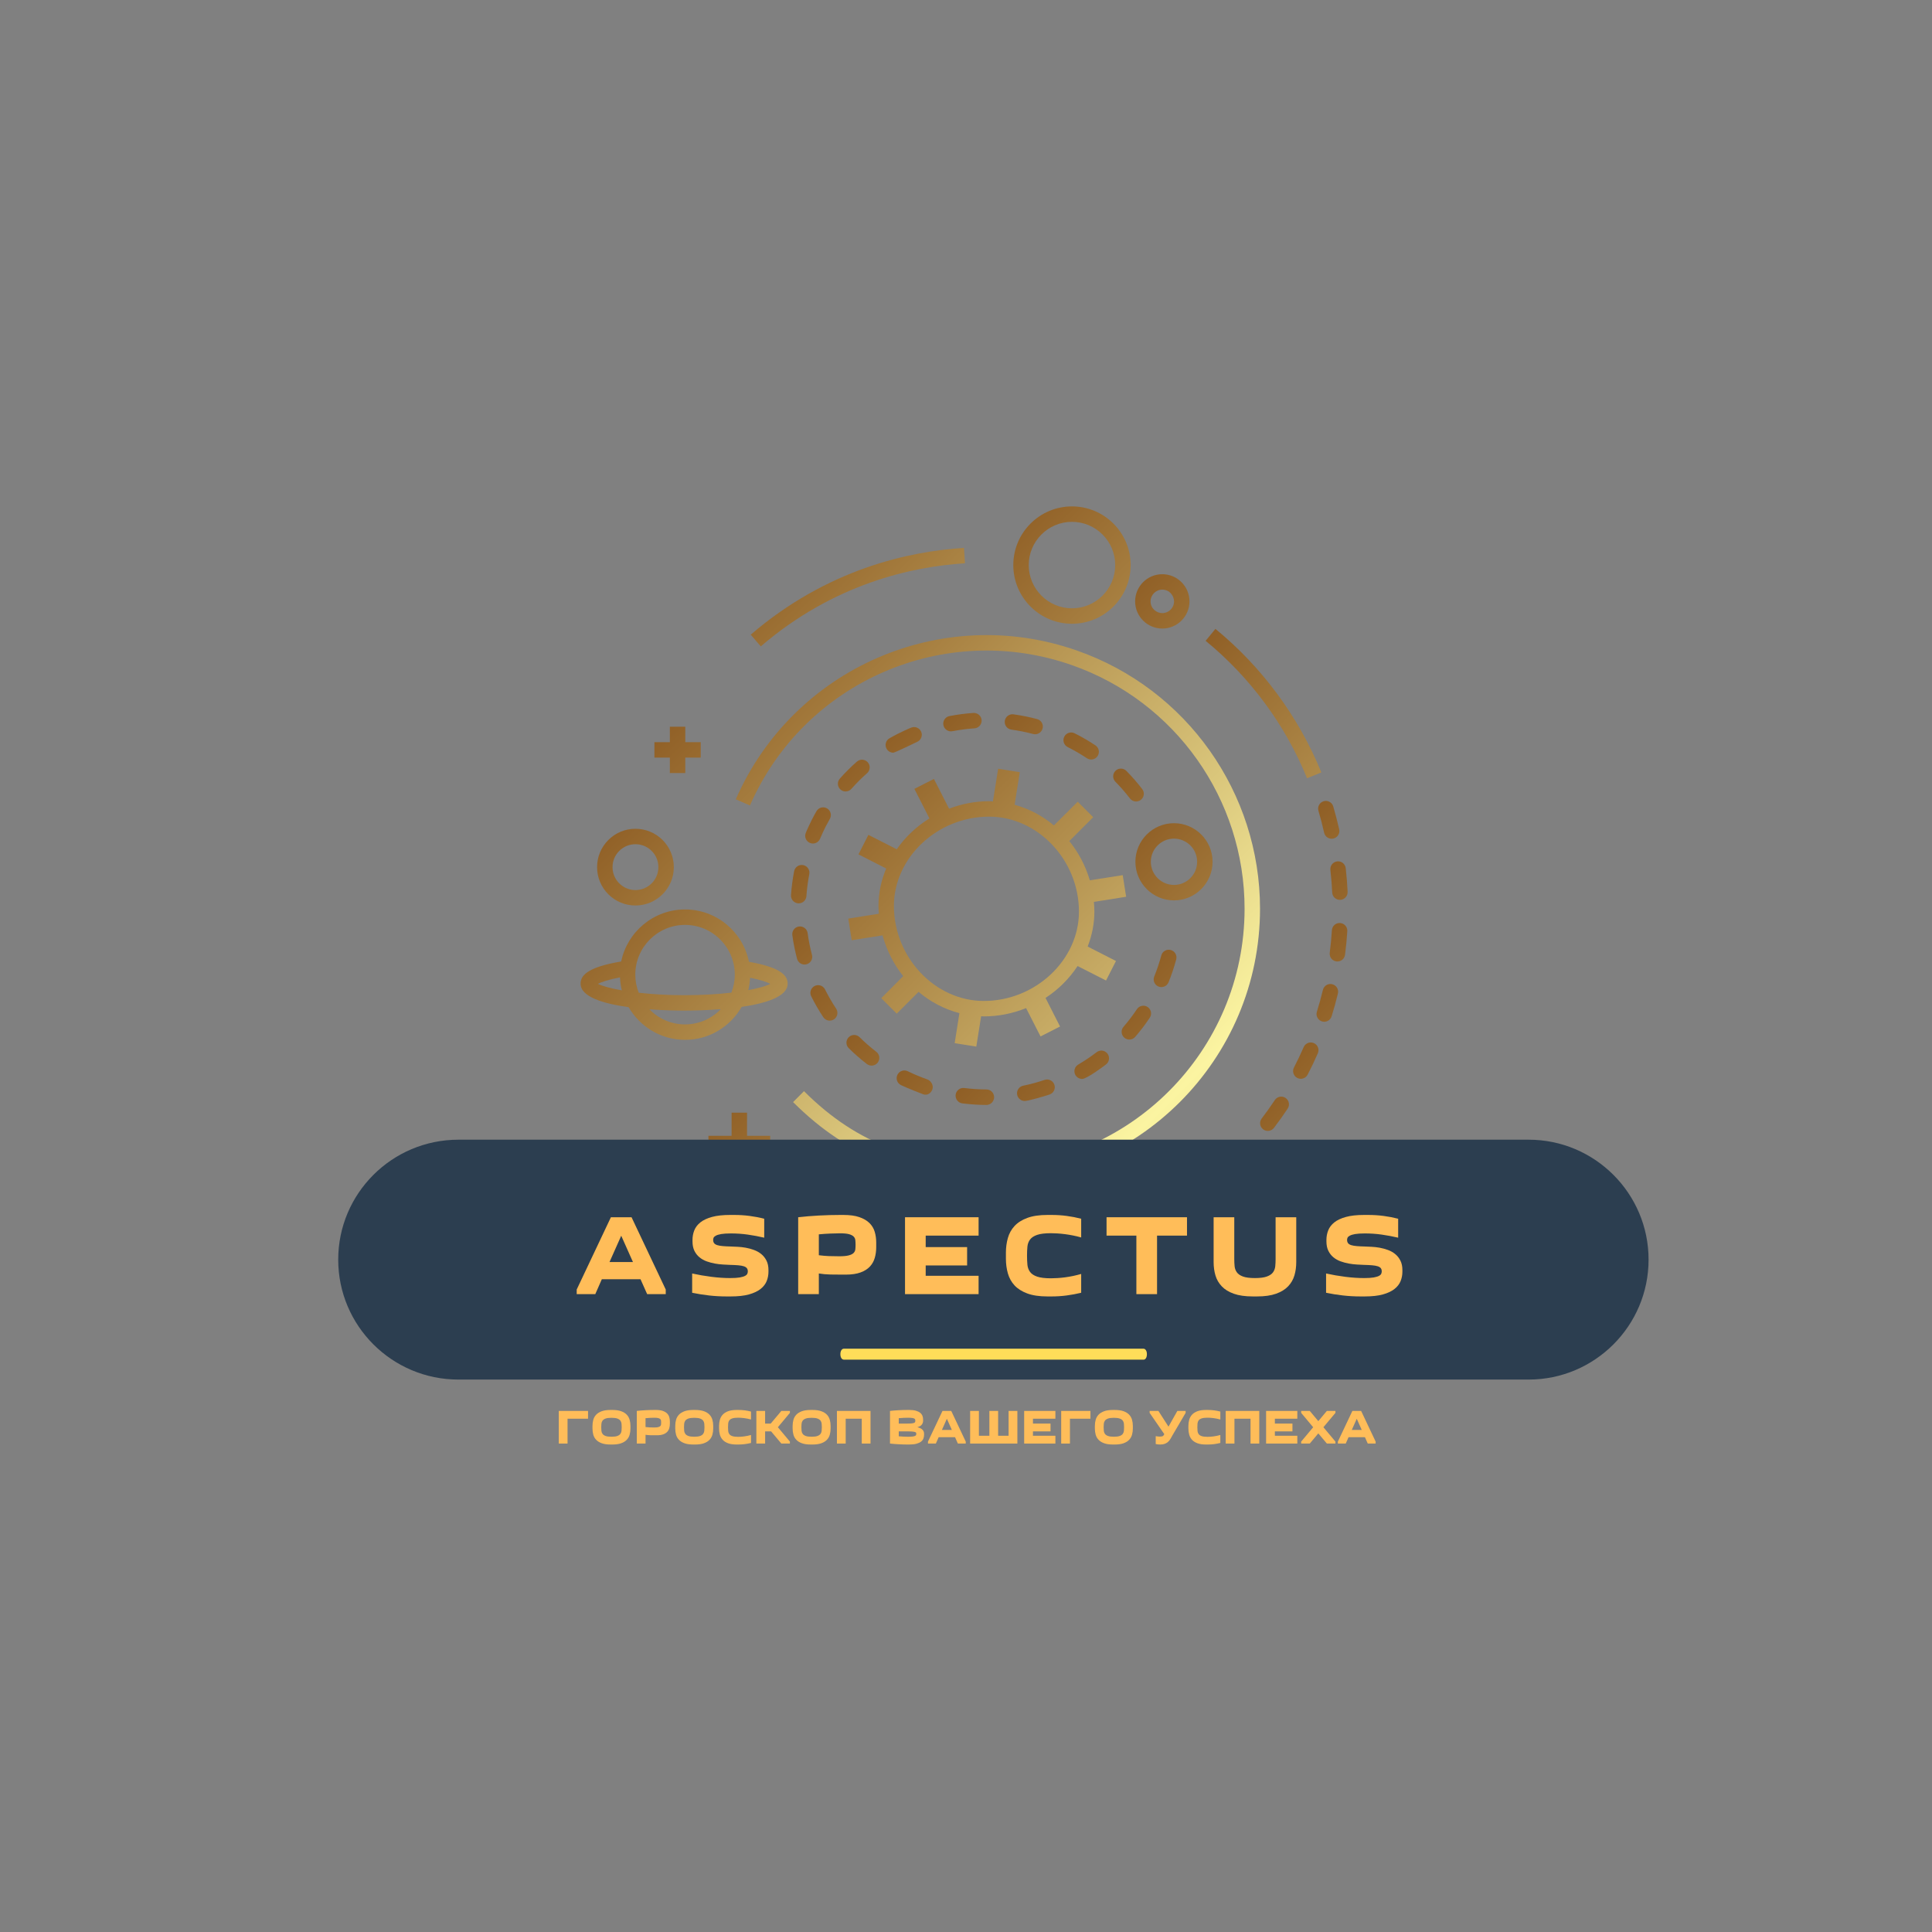 <?xml version="1.0" encoding="UTF-8" standalone="no"?> <svg xmlns="http://www.w3.org/2000/svg" xmlns:xlink="http://www.w3.org/1999/xlink" width="500" height="500" viewBox="0 0 500 500" xml:space="preserve"><rect x="0" y="0" width="500" height="500" fill="#808080" stroke="none"/> <desc>Created with Fabric.js 3.6.3</desc> <defs> </defs> <g transform="matrix(0.454 0 0 0.454 249.287 229.66)"> <g style=""> <g transform="matrix(1 0 0 1 171.153 -104.797)"> <linearGradient id="SVGID_26716" gradientUnits="userSpaceOnUse" gradientTransform="matrix(1 0 0 1 393.673 108.132)" x1="0" y1="0" x2="512" y2="512"> <stop offset="0%" style="stop-color:rgb(143,94,37);stop-opacity: 1"></stop> <stop offset="50%" style="stop-color:rgb(251,244,161);stop-opacity: 1"></stop> <stop offset="100%" style="stop-color:rgb(143,94,37);stop-opacity: 1"></stop> </linearGradient> <path style="stroke: none; stroke-width: 1; stroke-dasharray: none; stroke-linecap: butt; stroke-dashoffset: 0; stroke-linejoin: miter; stroke-miterlimit: 4; fill: url(#SVGID_26716); fill-rule: nonzero; opacity: 1;" transform=" translate(-426.654, -150.703)" d="M 451.489 193.274 l 8.145 -3.326 c -12.977 -31.799 -33.854 -60.092 -60.383 -81.816 l -5.578 6.805 C 419.071 135.739 439.063 162.825 451.489 193.274 z" stroke-linecap="round"></path> </g> <g transform="matrix(1 0 0 1 -60.084 -165.468)"> <linearGradient id="SVGID_26717" gradientUnits="userSpaceOnUse" gradientTransform="matrix(1 0 0 1 134.354 61.958)" x1="0" y1="0" x2="512" y2="512"> <stop offset="0%" style="stop-color:rgb(143,94,37);stop-opacity: 1"></stop> <stop offset="50%" style="stop-color:rgb(251,244,161);stop-opacity: 1"></stop> <stop offset="100%" style="stop-color:rgb(143,94,37);stop-opacity: 1"></stop> </linearGradient> <path style="stroke: none; stroke-width: 1; stroke-dasharray: none; stroke-linecap: butt; stroke-dashoffset: 0; stroke-linejoin: miter; stroke-miterlimit: 4; fill: url(#SVGID_26717); fill-rule: nonzero; opacity: 1;" transform=" translate(-195.416, -90.032)" d="M 256.479 70.739 l -0.549 -8.781 c -31.477 1.965 -78.115 12.143 -121.576 49.471 l 5.73 6.678 C 181.696 82.366 226.348 72.622 256.479 70.739 z" stroke-linecap="round"></path> </g> <g transform="matrix(1 0 0 1 36.084 210.429)"> <linearGradient id="SVGID_26718" gradientUnits="userSpaceOnUse" gradientTransform="matrix(1 0 0 1 261.065 458.169)" x1="0" y1="0" x2="512" y2="512"> <stop offset="0%" style="stop-color:rgb(143,94,37);stop-opacity: 1"></stop> <stop offset="50%" style="stop-color:rgb(251,244,161);stop-opacity: 1"></stop> <stop offset="100%" style="stop-color:rgb(143,94,37);stop-opacity: 1"></stop> </linearGradient> <path style="stroke: none; stroke-width: 1; stroke-dasharray: none; stroke-linecap: butt; stroke-dashoffset: 0; stroke-linejoin: miter; stroke-miterlimit: 4; fill: url(#SVGID_26718); fill-rule: nonzero; opacity: 1;" transform=" translate(-291.584, -465.929)" d="M 261.393 464.751 l -0.328 8.797 c 2.582 0.094 5.168 0.142 7.758 0.142 c 17.992 0 35.914 -2.359 53.28 -7.021 l -2.28 -8.5 C 300.806 463.271 281.018 465.478 261.393 464.751 z" stroke-linecap="round"></path> </g> <g transform="matrix(1 0 0 1 177.453 129.038)"> <linearGradient id="SVGID_26719" gradientUnits="userSpaceOnUse" gradientTransform="matrix(1 0 0 1 424.723 374.761)" x1="0" y1="0" x2="512" y2="512"> <stop offset="0%" style="stop-color:rgb(143,94,37);stop-opacity: 1"></stop> <stop offset="50%" style="stop-color:rgb(251,244,161);stop-opacity: 1"></stop> <stop offset="100%" style="stop-color:rgb(143,94,37);stop-opacity: 1"></stop> </linearGradient> <path style="stroke: none; stroke-width: 1; stroke-dasharray: none; stroke-linecap: butt; stroke-dashoffset: 0; stroke-linejoin: miter; stroke-miterlimit: 4; fill: url(#SVGID_26719); fill-rule: nonzero; opacity: 1;" transform=" translate(-432.953, -384.538)" d="M 433.118 376.729 c -2.375 3.569 -4.898 7.108 -7.492 10.516 c -1.477 1.934 -1.102 4.695 0.832 6.168 c 1.934 1.477 4.695 1.098 6.168 -0.832 c 2.711 -3.559 5.344 -7.254 7.82 -10.984 c 1.344 -2.023 0.797 -4.75 -1.228 -6.098 C 437.188 374.152 434.462 374.7 433.118 376.729 z" stroke-linecap="round"></path> </g> <g transform="matrix(1 0 0 1 213.912 31.263)"> <linearGradient id="SVGID_26720" gradientUnits="userSpaceOnUse" gradientTransform="matrix(1 0 0 1 464.384 275.792)" x1="0" y1="0" x2="512" y2="512"> <stop offset="0%" style="stop-color:rgb(143,94,37);stop-opacity: 1"></stop> <stop offset="50%" style="stop-color:rgb(251,244,161);stop-opacity: 1"></stop> <stop offset="100%" style="stop-color:rgb(143,94,37);stop-opacity: 1"></stop> </linearGradient> <path style="stroke: none; stroke-width: 1; stroke-dasharray: none; stroke-linecap: butt; stroke-dashoffset: 0; stroke-linejoin: miter; stroke-miterlimit: 4; fill: url(#SVGID_26720); fill-rule: nonzero; opacity: 1;" transform=" translate(-469.412, -286.763)" d="M 470.317 275.802 c -2.466 -0.159 -4.513 1.691 -4.668 4.117 c -0.267 4.263 -0.681 8.59 -1.228 12.853 c -0.34 2.617 1.695 4.961 4.367 4.961 c 2.18 0 4.074 -1.621 4.359 -3.84 c 0.573 -4.453 1.008 -8.97 1.284 -13.422 C 474.587 278.044 472.743 275.954 470.317 275.802 z" stroke-linecap="round"></path> </g> <g transform="matrix(1 0 0 1 214.189 -3.878)"> <linearGradient id="SVGID_26721" gradientUnits="userSpaceOnUse" gradientTransform="matrix(1 0 0 1 464.763 240.64)" x1="0" y1="0" x2="512" y2="512"> <stop offset="0%" style="stop-color:rgb(143,94,37);stop-opacity: 1"></stop> <stop offset="50%" style="stop-color:rgb(251,244,161);stop-opacity: 1"></stop> <stop offset="100%" style="stop-color:rgb(143,94,37);stop-opacity: 1"></stop> </linearGradient> <path style="stroke: none; stroke-width: 1; stroke-dasharray: none; stroke-linecap: butt; stroke-dashoffset: 0; stroke-linejoin: miter; stroke-miterlimit: 4; fill: url(#SVGID_26721); fill-rule: nonzero; opacity: 1;" transform=" translate(-469.689, -251.622)" d="M 464.79 245.534 c 0.566 5.072 0.859 9.186 1.031 12.873 c 0.104 2.315 2.016 4.272 4.598 4.194 c 2.426 -0.117 4.301 -2.176 4.191 -4.602 c -0.195 -4.207 -0.513 -8.408 -1.074 -13.441 c -0.271 -2.418 -2.457 -4.182 -4.859 -3.885 C 466.259 240.942 464.521 243.12 464.79 245.534 z" stroke-linecap="round"></path> </g> <g transform="matrix(1 0 0 1 208.358 -38.526)"> <linearGradient id="SVGID_26722" gradientUnits="userSpaceOnUse" gradientTransform="matrix(1 0 0 1 457.798 206.188)" x1="0" y1="0" x2="512" y2="512"> <stop offset="0%" style="stop-color:rgb(143,94,37);stop-opacity: 1"></stop> <stop offset="50%" style="stop-color:rgb(251,244,161);stop-opacity: 1"></stop> <stop offset="100%" style="stop-color:rgb(143,94,37);stop-opacity: 1"></stop> </linearGradient> <path style="stroke: none; stroke-width: 1; stroke-dasharray: none; stroke-linecap: butt; stroke-dashoffset: 0; stroke-linejoin: miter; stroke-miterlimit: 4; fill: url(#SVGID_26722); fill-rule: nonzero; opacity: 1;" transform=" translate(-463.858, -216.974)" d="M 457.981 211.839 c 1.102 3.713 2.319 8.332 3.241 12.48 c 0.523 2.342 2.845 3.867 5.254 3.336 c 2.371 -0.529 3.863 -2.881 3.336 -5.254 c -1.016 -4.531 -2.227 -9.117 -3.391 -13.064 c -0.69 -2.328 -3.147 -3.654 -5.473 -2.969 C 458.622 207.06 457.29 209.509 457.981 211.839 z" stroke-linecap="round"></path> </g> <g transform="matrix(1 0 0 1 207.544 65.826)"> <linearGradient id="SVGID_26723" gradientUnits="userSpaceOnUse" gradientTransform="matrix(1 0 0 1 456.885 310.561)" x1="0" y1="0" x2="512" y2="512"> <stop offset="0%" style="stop-color:rgb(143,94,37);stop-opacity: 1"></stop> <stop offset="50%" style="stop-color:rgb(251,244,161);stop-opacity: 1"></stop> <stop offset="100%" style="stop-color:rgb(143,94,37);stop-opacity: 1"></stop> </linearGradient> <path style="stroke: none; stroke-width: 1; stroke-dasharray: none; stroke-linecap: butt; stroke-dashoffset: 0; stroke-linejoin: miter; stroke-miterlimit: 4; fill: url(#SVGID_26723); fill-rule: nonzero; opacity: 1;" transform=" translate(-463.044, -321.326)" d="M 465.837 310.686 c -2.359 -0.574 -4.742 0.887 -5.313 3.246 c -1 4.164 -2.16 8.352 -3.438 12.444 c -0.723 2.319 0.57 4.789 2.891 5.513 c 2.375 0.737 4.806 -0.613 5.513 -2.892 c 1.332 -4.276 2.543 -8.651 3.59 -13.004 C 469.649 313.63 468.196 311.251 465.837 310.686 z" stroke-linecap="round"></path> </g> <g transform="matrix(1 0 0 1 195.264 98.747)"> <linearGradient id="SVGID_26724" gradientUnits="userSpaceOnUse" gradientTransform="matrix(1 0 0 1 443.524 343.887)" x1="0" y1="0" x2="512" y2="512"> <stop offset="0%" style="stop-color:rgb(143,94,37);stop-opacity: 1"></stop> <stop offset="50%" style="stop-color:rgb(251,244,161);stop-opacity: 1"></stop> <stop offset="100%" style="stop-color:rgb(143,94,37);stop-opacity: 1"></stop> </linearGradient> <path style="stroke: none; stroke-width: 1; stroke-dasharray: none; stroke-linecap: butt; stroke-dashoffset: 0; stroke-linejoin: miter; stroke-miterlimit: 4; fill: url(#SVGID_26724); fill-rule: nonzero; opacity: 1;" transform=" translate(-450.764, -354.247)" d="M 455.368 344.259 c -2.23 -0.977 -4.82 0.039 -5.797 2.267 c -1.685 3.852 -3.574 7.84 -5.552 11.656 c -1.12 2.155 -0.276 4.813 1.88 5.93 c 2.147 1.113 4.813 0.289 5.934 -1.879 c 2.035 -3.91 4.066 -8.215 5.801 -12.176 C 458.61 347.829 457.595 345.234 455.368 344.259 z" stroke-linecap="round"></path> </g> <g transform="matrix(1 0 0 1 19.76 12.108)"> <linearGradient id="SVGID_26725" gradientUnits="userSpaceOnUse" gradientTransform="matrix(1 0 0 1 125.844 111.674)" x1="0" y1="0" x2="512" y2="512"> <stop offset="0%" style="stop-color:rgb(143,94,37);stop-opacity: 1"></stop> <stop offset="50%" style="stop-color:rgb(251,244,161);stop-opacity: 1"></stop> <stop offset="100%" style="stop-color:rgb(143,94,37);stop-opacity: 1"></stop> </linearGradient> <path style="stroke: none; stroke-width: 1; stroke-dasharray: none; stroke-linecap: butt; stroke-dashoffset: 0; stroke-linejoin: miter; stroke-miterlimit: 4; fill: url(#SVGID_26725); fill-rule: nonzero; opacity: 1;" transform=" translate(-275.26, -267.608)" d="M 320.251 120.458 c -76.92 -26.955 -161.708 10.037 -194.407 84.813 l 8.064 3.523 c 30.867 -70.598 110.9 -105.449 183.436 -80.029 c 59.234 20.699 98.531 76.637 98.531 138.846 c 0 81.07 -65.75 147.133 -147.148 147.133 c -40.208 -2.594 -72.521 -11.641 -104.003 -43.094 l -6.221 6.227 c 32.846 32.816 66.809 42.867 110.225 45.664 c 86 0 155.949 -69.742 155.949 -155.93 C 424.677 201.72 383.067 142.405 320.251 120.458 z" stroke-linecap="round"></path> </g> <g transform="matrix(1 0 0 1 115.053 46.182)"> <linearGradient id="SVGID_26726" gradientUnits="userSpaceOnUse" gradientTransform="matrix(1 0 0 1 364.057 291.026)" x1="0" y1="0" x2="512" y2="512"> <stop offset="0%" style="stop-color:rgb(143,94,37);stop-opacity: 1"></stop> <stop offset="50%" style="stop-color:rgb(251,244,161);stop-opacity: 1"></stop> <stop offset="100%" style="stop-color:rgb(143,94,37);stop-opacity: 1"></stop> </linearGradient> <path style="stroke: none; stroke-width: 1; stroke-dasharray: none; stroke-linecap: butt; stroke-dashoffset: 0; stroke-linejoin: miter; stroke-miterlimit: 4; fill: url(#SVGID_26726); fill-rule: nonzero; opacity: 1;" transform=" translate(-370.553, -301.682)" d="M 373.79 291.182 c -2.367 -0.642 -4.762 0.762 -5.391 3.108 c -1.095 4.09 -2.445 8.125 -4.017 11.992 c -0.914 2.25 0.164 4.813 2.418 5.729 c 2.242 0.914 4.816 -0.16 5.73 -2.418 c 1.711 -4.203 3.18 -8.586 4.367 -13.027 C 377.528 294.221 376.134 291.807 373.79 291.182 z" stroke-linecap="round"></path> </g> <g transform="matrix(1 0 0 1 67.218 -80.609)"> <linearGradient id="SVGID_26727" gradientUnits="userSpaceOnUse" gradientTransform="matrix(1 0 0 1 312.613 167.177)" x1="0" y1="0" x2="512" y2="512"> <stop offset="0%" style="stop-color:rgb(143,94,37);stop-opacity: 1"></stop> <stop offset="50%" style="stop-color:rgb(251,244,161);stop-opacity: 1"></stop> <stop offset="100%" style="stop-color:rgb(143,94,37);stop-opacity: 1"></stop> </linearGradient> <path style="stroke: none; stroke-width: 1; stroke-dasharray: none; stroke-linecap: butt; stroke-dashoffset: 0; stroke-linejoin: miter; stroke-miterlimit: 4; fill: url(#SVGID_26727); fill-rule: nonzero; opacity: 1;" transform=" translate(-322.718, -174.891)" d="M 325.985 181.866 c 2.016 1.344 4.75 0.805 6.102 -1.221 c 1.344 -2.021 0.797 -4.754 -1.219 -6.102 c -3.836 -2.557 -7.711 -4.803 -11.883 -6.9 c -2.177 -1.086 -4.813 -0.209 -5.906 1.961 c -1.086 2.172 -0.211 4.816 1.961 5.906 C 318.782 177.38 322.442 179.507 325.985 181.866 z" stroke-linecap="round"></path> </g> <g transform="matrix(1 0 0 1 -79.425 65.832)"> <linearGradient id="SVGID_26728" gradientUnits="userSpaceOnUse" gradientTransform="matrix(1 0 0 1 168.372 311.219)" x1="0" y1="0" x2="512" y2="512"> <stop offset="0%" style="stop-color:rgb(143,94,37);stop-opacity: 1"></stop> <stop offset="50%" style="stop-color:rgb(251,244,161);stop-opacity: 1"></stop> <stop offset="100%" style="stop-color:rgb(143,94,37);stop-opacity: 1"></stop> </linearGradient> <path style="stroke: none; stroke-width: 1; stroke-dasharray: none; stroke-linecap: butt; stroke-dashoffset: 0; stroke-linejoin: miter; stroke-miterlimit: 4; fill: url(#SVGID_26728); fill-rule: nonzero; opacity: 1;" transform=" translate(-176.075, -321.332)" d="M 170.807 311.686 c -2.174 1.086 -3.057 3.727 -1.969 5.901 c 2.043 4.099 4.357 8.099 6.875 11.892 c 1.344 2.03 4.086 2.569 6.098 1.233 c 2.025 -1.344 2.578 -4.078 1.232 -6.103 c -2.318 -3.491 -4.447 -7.18 -6.334 -10.952 C 175.627 311.48 172.985 310.596 170.807 311.686 z" stroke-linecap="round"></path> </g> <g transform="matrix(1 0 0 1 -92.933 -1.849)"> <linearGradient id="SVGID_26729" gradientUnits="userSpaceOnUse" gradientTransform="matrix(1 0 0 1 157.308 242.712)" x1="0" y1="0" x2="512" y2="512"> <stop offset="0%" style="stop-color:rgb(143,94,37);stop-opacity: 1"></stop> <stop offset="50%" style="stop-color:rgb(251,244,161);stop-opacity: 1"></stop> <stop offset="100%" style="stop-color:rgb(143,94,37);stop-opacity: 1"></stop> </linearGradient> <path style="stroke: none; stroke-width: 1; stroke-dasharray: none; stroke-linecap: butt; stroke-dashoffset: 0; stroke-linejoin: miter; stroke-miterlimit: 4; fill: url(#SVGID_26729); fill-rule: nonzero; opacity: 1;" transform=" translate(-162.567, -253.651)" d="M 159.104 246.274 c -0.869 4.479 -1.469 9.055 -1.785 13.609 c -0.17 2.426 1.658 4.527 4.084 4.695 c 0.102 0.008 0.205 0.012 0.309 0.012 c 2.291 0 4.225 -1.773 4.385 -4.094 c 0.293 -4.199 0.848 -8.42 1.648 -12.547 c 0.461 -2.387 -1.098 -4.695 -3.482 -5.16 C 161.87 242.341 159.565 243.89 159.104 246.274 z" stroke-linecap="round"></path> </g> <g transform="matrix(1 0 0 1 94.201 -58.344)"> <linearGradient id="SVGID_26730" gradientUnits="userSpaceOnUse" gradientTransform="matrix(1 0 0 1 340.968 187.783)" x1="0" y1="0" x2="512" y2="512"> <stop offset="0%" style="stop-color:rgb(143,94,37);stop-opacity: 1"></stop> <stop offset="50%" style="stop-color:rgb(251,244,161);stop-opacity: 1"></stop> <stop offset="100%" style="stop-color:rgb(143,94,37);stop-opacity: 1"></stop> </linearGradient> <path style="stroke: none; stroke-width: 1; stroke-dasharray: none; stroke-linecap: butt; stroke-dashoffset: 0; stroke-linejoin: miter; stroke-miterlimit: 4; fill: url(#SVGID_26730); fill-rule: nonzero; opacity: 1;" transform=" translate(-349.701, -197.156)" d="M 348.501 189.093 c -1.707 -1.727 -4.492 -1.752 -6.223 -0.043 c -1.73 1.707 -1.75 4.492 -0.043 6.223 c 2.953 2.992 5.746 6.201 8.309 9.537 c 1.473 1.918 4.238 2.295 6.172 0.807 c 1.926 -1.48 2.285 -4.242 0.81 -6.17 C 354.743 195.825 351.704 192.341 348.501 189.093 z" stroke-linecap="round"></path> </g> <g transform="matrix(1 0 0 1 34.509 -93)"> <linearGradient id="SVGID_26731" gradientUnits="userSpaceOnUse" gradientTransform="matrix(1 0 0 1 279.141 156.801)" x1="0" y1="0" x2="512" y2="512"> <stop offset="0%" style="stop-color:rgb(143,94,37);stop-opacity: 1"></stop> <stop offset="50%" style="stop-color:rgb(251,244,161);stop-opacity: 1"></stop> <stop offset="100%" style="stop-color:rgb(143,94,37);stop-opacity: 1"></stop> </linearGradient> <path style="stroke: none; stroke-width: 1; stroke-dasharray: none; stroke-linecap: butt; stroke-dashoffset: 0; stroke-linejoin: miter; stroke-miterlimit: 4; fill: url(#SVGID_26731); fill-rule: nonzero; opacity: 1;" transform=" translate(-290.009, -162.5)" d="M 295.346 168.052 c 2.401 0.627 4.77 -0.816 5.382 -3.127 c 0.625 -2.348 -0.772 -4.758 -3.124 -5.381 c -4.414 -1.17 -8.883 -2.076 -13.461 -2.703 c -2.41 -0.326 -4.634 1.352 -4.961 3.76 c -0.328 2.408 1.354 4.627 3.762 4.959 C 287.018 166.122 291.066 166.915 295.346 168.052 z" stroke-linecap="round"></path> </g> <g transform="matrix(1 0 0 1 -91.771 33.11)"> <linearGradient id="SVGID_26732" gradientUnits="userSpaceOnUse" gradientTransform="matrix(1 0 0 1 158.037 277.744)" x1="0" y1="0" x2="512" y2="512"> <stop offset="0%" style="stop-color:rgb(143,94,37);stop-opacity: 1"></stop> <stop offset="50%" style="stop-color:rgb(251,244,161);stop-opacity: 1"></stop> <stop offset="100%" style="stop-color:rgb(143,94,37);stop-opacity: 1"></stop> </linearGradient> <path style="stroke: none; stroke-width: 1; stroke-dasharray: none; stroke-linecap: butt; stroke-dashoffset: 0; stroke-linejoin: miter; stroke-miterlimit: 4; fill: url(#SVGID_26732); fill-rule: nonzero; opacity: 1;" transform=" translate(-163.729, -288.61)" d="M 166.147 299.329 c 2.35 -0.625 3.748 -3.031 3.127 -5.379 c -1.139 -4.302 -1.932 -8.349 -2.475 -12.396 c -0.322 -2.41 -2.549 -4.07 -4.945 -3.777 c -2.408 0.324 -4.1 2.535 -3.777 4.945 c 0.59 4.418 1.467 8.863 2.689 13.48 C 161.381 298.523 163.766 299.954 166.147 299.329 z" stroke-linecap="round"></path> </g> <g transform="matrix(1 0 0 1 -0.453 -94.207)"> <linearGradient id="SVGID_26733" gradientUnits="userSpaceOnUse" gradientTransform="matrix(1 0 0 1 244.103 156.041)" x1="0" y1="0" x2="512" y2="512"> <stop offset="0%" style="stop-color:rgb(143,94,37);stop-opacity: 1"></stop> <stop offset="50%" style="stop-color:rgb(251,244,161);stop-opacity: 1"></stop> <stop offset="100%" style="stop-color:rgb(143,94,37);stop-opacity: 1"></stop> </linearGradient> <path style="stroke: none; stroke-width: 1; stroke-dasharray: none; stroke-linecap: butt; stroke-dashoffset: 0; stroke-linejoin: miter; stroke-miterlimit: 4; fill: url(#SVGID_26733); fill-rule: nonzero; opacity: 1;" transform=" translate(-255.047, -161.293)" d="M 261.893 164.827 c 2.426 -0.168 4.254 -2.27 4.086 -4.695 c -0.164 -2.426 -2.306 -4.219 -4.695 -4.084 c -4.551 0.316 -9.131 0.914 -13.612 1.777 c -2.387 0.459 -3.949 2.768 -3.488 5.152 c 0.406 2.105 2.248 3.568 4.316 3.568 C 249.907 166.546 253.18 165.433 261.893 164.827 z" stroke-linecap="round"></path> </g> <g transform="matrix(1 0 0 1 73.242 101.101)"> <linearGradient id="SVGID_26734" gradientUnits="userSpaceOnUse" gradientTransform="matrix(1 0 0 1 318.866 348.519)" x1="0" y1="0" x2="512" y2="512"> <stop offset="0%" style="stop-color:rgb(143,94,37);stop-opacity: 1"></stop> <stop offset="50%" style="stop-color:rgb(251,244,161);stop-opacity: 1"></stop> <stop offset="100%" style="stop-color:rgb(143,94,37);stop-opacity: 1"></stop> </linearGradient> <path style="stroke: none; stroke-width: 1; stroke-dasharray: none; stroke-linecap: butt; stroke-dashoffset: 0; stroke-linejoin: miter; stroke-miterlimit: 4; fill: url(#SVGID_26734); fill-rule: nonzero; opacity: 1;" transform=" translate(-328.742, -356.601)" d="M 331.54 349.427 c -3.336 2.56 -6.867 4.931 -10.5 7.06 c -2.094 1.227 -2.797 3.922 -1.57 6.022 c 0.82 1.396 2.289 2.173 3.802 2.173 c 2.612 0 11.901 -6.953 13.62 -8.267 c 1.931 -1.479 2.298 -4.242 0.816 -6.172 C 336.227 348.313 333.47 347.95 331.54 349.427 z" stroke-linecap="round"></path> </g> <g transform="matrix(1 0 0 1 -82.778 -35.324)"> <linearGradient id="SVGID_26735" gradientUnits="userSpaceOnUse" gradientTransform="matrix(1 0 0 1 165.404 209.858)" x1="0" y1="0" x2="512" y2="512"> <stop offset="0%" style="stop-color:rgb(143,94,37);stop-opacity: 1"></stop> <stop offset="50%" style="stop-color:rgb(251,244,161);stop-opacity: 1"></stop> <stop offset="100%" style="stop-color:rgb(143,94,37);stop-opacity: 1"></stop> </linearGradient> <path style="stroke: none; stroke-width: 1; stroke-dasharray: none; stroke-linecap: butt; stroke-dashoffset: 0; stroke-linejoin: miter; stroke-miterlimit: 4; fill: url(#SVGID_26735); fill-rule: nonzero; opacity: 1;" transform=" translate(-172.722, -220.176)" d="M 177.829 210.442 c -2.107 -1.209 -4.795 -0.479 -6.006 1.629 c -3.701 6.457 -5.822 11.773 -6.076 12.32 c -0.939 2.242 0.115 4.818 2.359 5.758 c 2.26 0.947 4.824 -0.133 5.758 -2.359 c 0.244 -0.531 2.131 -5.301 5.594 -11.342 C 180.665 214.341 179.936 211.651 177.829 210.442 z" stroke-linecap="round"></path> </g> <g transform="matrix(1 0 0 1 -33.943 -84.097)"> <linearGradient id="SVGID_26736" gradientUnits="userSpaceOnUse" gradientTransform="matrix(1 0 0 1 211.236 164.092)" x1="0" y1="0" x2="512" y2="512"> <stop offset="0%" style="stop-color:rgb(143,94,37);stop-opacity: 1"></stop> <stop offset="50%" style="stop-color:rgb(251,244,161);stop-opacity: 1"></stop> <stop offset="100%" style="stop-color:rgb(143,94,37);stop-opacity: 1"></stop> </linearGradient> <path style="stroke: none; stroke-width: 1; stroke-dasharray: none; stroke-linecap: butt; stroke-dashoffset: 0; stroke-linejoin: miter; stroke-miterlimit: 4; fill: url(#SVGID_26736); fill-rule: nonzero; opacity: 1;" transform=" translate(-221.557, -171.403)" d="M 215.641 178.714 c 0.807 0 13.104 -5.924 13.545 -6.166 c 2.24 -0.943 3.291 -3.523 2.346 -5.762 c -0.945 -2.24 -3.525 -3.293 -5.762 -2.346 c -0.609 0.279 -5.713 2.287 -12.313 6.051 c -2.111 1.205 -2.846 3.893 -1.643 6.004 C 212.627 177.917 214.112 178.714 215.641 178.714 z" stroke-linecap="round"></path> </g> <g transform="matrix(1 0 0 1 98.682 77.093)"> <linearGradient id="SVGID_26737" gradientUnits="userSpaceOnUse" gradientTransform="matrix(1 0 0 1 345.784 322.945)" x1="0" y1="0" x2="512" y2="512"> <stop offset="0%" style="stop-color:rgb(143,94,37);stop-opacity: 1"></stop> <stop offset="50%" style="stop-color:rgb(251,244,161);stop-opacity: 1"></stop> <stop offset="100%" style="stop-color:rgb(143,94,37);stop-opacity: 1"></stop> </linearGradient> <path style="stroke: none; stroke-width: 1; stroke-dasharray: none; stroke-linecap: butt; stroke-dashoffset: 0; stroke-linejoin: miter; stroke-miterlimit: 4; fill: url(#SVGID_26737); fill-rule: nonzero; opacity: 1;" transform=" translate(-354.182, -332.593)" d="M 354.521 324.898 c -2.324 3.478 -4.902 6.863 -7.669 10.07 c -1.586 1.836 -1.383 4.617 0.457 6.203 c 1.841 1.586 4.613 1.387 6.207 -0.453 c 3 -3.477 5.802 -7.156 8.32 -10.93 c 1.353 -2.02 0.81 -4.75 -1.211 -6.102 C 358.603 322.341 355.868 322.876 354.521 324.898 z" stroke-linecap="round"></path> </g> <g transform="matrix(1 0 0 1 6.619 119.163)"> <linearGradient id="SVGID_26738" gradientUnits="userSpaceOnUse" gradientTransform="matrix(1 0 0 1 251.134 369.819)" x1="0" y1="0" x2="512" y2="512"> <stop offset="0%" style="stop-color:rgb(143,94,37);stop-opacity: 1"></stop> <stop offset="50%" style="stop-color:rgb(251,244,161);stop-opacity: 1"></stop> <stop offset="100%" style="stop-color:rgb(143,94,37);stop-opacity: 1"></stop> </linearGradient> <path style="stroke: none; stroke-width: 1; stroke-dasharray: none; stroke-linecap: butt; stroke-dashoffset: 0; stroke-linejoin: miter; stroke-miterlimit: 4; fill: url(#SVGID_26738); fill-rule: nonzero; opacity: 1;" transform=" translate(-262.119, -374.663)" d="M 256.081 369.855 c -2.393 -0.309 -4.613 1.406 -4.912 3.82 c -0.303 2.41 1.406 4.637 3.82 4.941 c 4.52 0.563 9.133 0.891 13.701 0.891 c 0.008 0 0.008 0 0.008 0 c 2.43 0 4.398 -1.992 4.406 -4.422 c 0 -2.426 -1.965 -4.414 -4.396 -4.422 C 264.493 370.657 260.247 370.376 256.081 369.855 z" stroke-linecap="round"></path> </g> <g transform="matrix(1 0 0 1 -57.212 92.852)"> <linearGradient id="SVGID_26739" gradientUnits="userSpaceOnUse" gradientTransform="matrix(1 0 0 1 188.922 339.612)" x1="0" y1="0" x2="512" y2="512"> <stop offset="0%" style="stop-color:rgb(143,94,37);stop-opacity: 1"></stop> <stop offset="50%" style="stop-color:rgb(251,244,161);stop-opacity: 1"></stop> <stop offset="100%" style="stop-color:rgb(143,94,37);stop-opacity: 1"></stop> </linearGradient> <path style="stroke: none; stroke-width: 1; stroke-dasharray: none; stroke-linecap: butt; stroke-dashoffset: 0; stroke-linejoin: miter; stroke-miterlimit: 4; fill: url(#SVGID_26739); fill-rule: nonzero; opacity: 1;" transform=" translate(-198.288, -348.352)" d="M 190.196 340.919 c -1.711 1.729 -1.697 4.513 0.029 6.224 c 3.238 3.207 6.719 6.246 10.346 9.039 c 1.928 1.479 4.691 1.116 6.17 -0.806 c 1.482 -1.926 1.121 -4.688 -0.803 -6.172 c -3.338 -2.565 -6.541 -5.367 -9.52 -8.313 C 194.692 339.173 191.903 339.188 190.196 340.919 z" stroke-linecap="round"></path> </g> <g transform="matrix(1 0 0 1 -62.392 -63.746)"> <linearGradient id="SVGID_26740" gradientUnits="userSpaceOnUse" gradientTransform="matrix(1 0 0 1 184.039 182.693)" x1="0" y1="0" x2="512" y2="512"> <stop offset="0%" style="stop-color:rgb(143,94,37);stop-opacity: 1"></stop> <stop offset="50%" style="stop-color:rgb(251,244,161);stop-opacity: 1"></stop> <stop offset="100%" style="stop-color:rgb(143,94,37);stop-opacity: 1"></stop> </linearGradient> <path style="stroke: none; stroke-width: 1; stroke-dasharray: none; stroke-linecap: butt; stroke-dashoffset: 0; stroke-linejoin: miter; stroke-miterlimit: 4; fill: url(#SVGID_26740); fill-rule: nonzero; opacity: 1;" transform=" translate(-193.108, -191.754)" d="M 194.87 183.796 c -3.426 3.018 -6.697 6.283 -9.725 9.701 c -1.611 1.82 -1.441 4.602 0.375 6.211 c 1.818 1.609 4.602 1.445 6.213 -0.375 c 2.787 -3.15 5.799 -6.158 8.953 -8.938 c 1.824 -1.607 1.998 -4.387 0.391 -6.209 C 199.471 182.36 196.688 182.185 194.87 183.796 z" stroke-linecap="round"></path> </g> <g transform="matrix(1 0 0 1 -27.668 111.255)"> <linearGradient id="SVGID_26741" gradientUnits="userSpaceOnUse" gradientTransform="matrix(1 0 0 1 217.536 359.842)" x1="0" y1="0" x2="512" y2="512"> <stop offset="0%" style="stop-color:rgb(143,94,37);stop-opacity: 1"></stop> <stop offset="50%" style="stop-color:rgb(251,244,161);stop-opacity: 1"></stop> <stop offset="100%" style="stop-color:rgb(143,94,37);stop-opacity: 1"></stop> </linearGradient> <path style="stroke: none; stroke-width: 1; stroke-dasharray: none; stroke-linecap: butt; stroke-dashoffset: 0; stroke-linejoin: miter; stroke-miterlimit: 4; fill: url(#SVGID_26741); fill-rule: nonzero; opacity: 1;" transform=" translate(-227.832, -366.755)" d="M 223.862 360.286 c -2.193 -1.065 -4.818 -0.146 -5.883 2.034 c -1.061 2.185 -0.152 4.816 2.033 5.884 c 3.875 1.883 12.697 5.241 12.699 5.241 c 2.275 0.777 4.41 -0.543 5.209 -2.852 c 0.793 -2.289 -0.783 -4.914 -3.07 -5.719 C 231.131 363.57 227.434 362.023 223.862 360.286 z" stroke-linecap="round"></path> </g> <g transform="matrix(1 0 0 1 41.42 115.621)"> <linearGradient id="SVGID_26742" gradientUnits="userSpaceOnUse" gradientTransform="matrix(1 0 0 1 286.153 364.992)" x1="0" y1="0" x2="512" y2="512"> <stop offset="0%" style="stop-color:rgb(143,94,37);stop-opacity: 1"></stop> <stop offset="50%" style="stop-color:rgb(251,244,161);stop-opacity: 1"></stop> <stop offset="100%" style="stop-color:rgb(143,94,37);stop-opacity: 1"></stop> </linearGradient> <path style="stroke: none; stroke-width: 1; stroke-dasharray: none; stroke-linecap: butt; stroke-dashoffset: 0; stroke-linejoin: miter; stroke-miterlimit: 4; fill: url(#SVGID_26742); fill-rule: nonzero; opacity: 1;" transform=" translate(-296.92, -371.121)" d="M 301.876 365.229 c -3.992 1.352 -8.172 2.479 -12.207 3.309 c -2.379 0.488 -3.914 2.816 -3.426 5.195 c 0.43 2.082 2.262 3.516 4.305 3.516 c 1.953 0 11.055 -2.637 14.148 -3.684 c 2.305 -0.777 3.539 -3.273 2.758 -5.578 C 306.677 365.688 304.173 364.441 301.876 365.229 z" stroke-linecap="round"></path> </g> <g transform="matrix(1 0 0 1 -162.848 -78.391)"> <linearGradient id="SVGID_26743" gradientUnits="userSpaceOnUse" gradientTransform="matrix(1 0 0 1 -13.2 -13.201)" x1="0" y1="0" x2="512" y2="512"> <stop offset="0%" style="stop-color:rgb(143,94,37);stop-opacity: 1"></stop> <stop offset="50%" style="stop-color:rgb(251,244,161);stop-opacity: 1"></stop> <stop offset="100%" style="stop-color:rgb(143,94,37);stop-opacity: 1"></stop> </linearGradient> <polygon style="stroke: none; stroke-width: 1; stroke-dasharray: none; stroke-linecap: butt; stroke-dashoffset: 0; stroke-linejoin: miter; stroke-miterlimit: 4; fill: url(#SVGID_26743); fill-rule: nonzero; opacity: 1;" points="-4.4,13.201 4.399,13.201 4.399,4.399 13.2,4.399 13.2,-4.399 4.399,-4.399 4.399,-13.201 -4.4,-13.201 -4.4,-4.399 -13.2,-4.399 -13.2,4.399 -4.4,4.399 "></polygon> </g> <g transform="matrix(1 0 0 1 120.13 -14.602)"> <linearGradient id="SVGID_26744" gradientUnits="userSpaceOnUse" gradientTransform="matrix(1 0 0 1 353.634 218.899)" x1="0" y1="0" x2="512" y2="512"> <stop offset="0%" style="stop-color:rgb(143,94,37);stop-opacity: 1"></stop> <stop offset="50%" style="stop-color:rgb(251,244,161);stop-opacity: 1"></stop> <stop offset="100%" style="stop-color:rgb(143,94,37);stop-opacity: 1"></stop> </linearGradient> <path style="stroke: none; stroke-width: 1; stroke-dasharray: none; stroke-linecap: butt; stroke-dashoffset: 0; stroke-linejoin: miter; stroke-miterlimit: 4; fill: url(#SVGID_26744); fill-rule: nonzero; opacity: 1;" transform=" translate(-375.63, -240.898)" d="M 397.626 240.897 c 0 -12.131 -9.867 -21.998 -21.996 -21.998 s -21.996 9.867 -21.996 21.998 c 0 12.129 9.867 22.001 21.996 22.001 S 397.626 253.026 397.626 240.897 z M 375.63 254.095 c -7.277 0 -13.199 -5.92 -13.199 -13.197 s 5.922 -13.199 13.199 -13.199 s 13.199 5.922 13.199 13.199 S 382.907 254.095 375.63 254.095 z" stroke-linecap="round"></path> </g> <g transform="matrix(1 0 0 1 111.333 183.401)"> <linearGradient id="SVGID_26745" gradientUnits="userSpaceOnUse" gradientTransform="matrix(1 0 0 1 336.032 408.096)" x1="0" y1="0" x2="512" y2="512"> <stop offset="0%" style="stop-color:rgb(143,94,37);stop-opacity: 1"></stop> <stop offset="50%" style="stop-color:rgb(251,244,161);stop-opacity: 1"></stop> <stop offset="100%" style="stop-color:rgb(143,94,37);stop-opacity: 1"></stop> </linearGradient> <path style="stroke: none; stroke-width: 1; stroke-dasharray: none; stroke-linecap: butt; stroke-dashoffset: 0; stroke-linejoin: miter; stroke-miterlimit: 4; fill: url(#SVGID_26745); fill-rule: nonzero; opacity: 1;" transform=" translate(-366.833, -438.901)" d="M 366.837 408.096 c -16.984 0 -30.805 13.819 -30.805 30.805 c 0 16.987 13.819 30.805 30.805 30.805 c 16.98 0 30.797 -13.816 30.797 -30.805 C 397.634 421.915 383.817 408.096 366.837 408.096 z M 366.837 460.907 c -12.133 0 -22.004 -9.875 -22.004 -22.008 c 0 -12.134 9.871 -22.009 22.004 -22.009 c 12.125 0 21.996 9.875 21.996 22.009 C 388.833 451.032 378.962 460.907 366.837 460.907 z" stroke-linecap="round"></path> </g> <g transform="matrix(1 0 0 1 61.981 -183.742)"> <linearGradient id="SVGID_26746" gradientUnits="userSpaceOnUse" gradientTransform="matrix(1 0 0 1 284.036 38.312)" x1="0" y1="0" x2="512" y2="512"> <stop offset="0%" style="stop-color:rgb(143,94,37);stop-opacity: 1"></stop> <stop offset="50%" style="stop-color:rgb(251,244,161);stop-opacity: 1"></stop> <stop offset="100%" style="stop-color:rgb(143,94,37);stop-opacity: 1"></stop> </linearGradient> <path style="stroke: none; stroke-width: 1; stroke-dasharray: none; stroke-linecap: butt; stroke-dashoffset: 0; stroke-linejoin: miter; stroke-miterlimit: 4; fill: url(#SVGID_26746); fill-rule: nonzero; opacity: 1;" transform=" translate(-317.481, -71.758)" d="M 317.481 105.204 c 18.44 0 33.444 -15.002 33.444 -33.441 c 0 -18.445 -15.004 -33.451 -33.444 -33.451 c -18.441 0 -33.445 15.004 -33.445 33.449 C 284.036 90.202 299.04 105.204 317.481 105.204 z M 317.481 47.112 c 13.59 0 24.645 11.057 24.645 24.65 c 0 13.59 -11.055 24.643 -24.645 24.643 c -13.591 0 -24.646 -11.057 -24.646 -24.645 C 292.837 58.169 303.892 47.112 317.481 47.112 z" stroke-linecap="round"></path> </g> <g transform="matrix(1 0 0 1 13.669 11.557)"> <linearGradient id="SVGID_26747" gradientUnits="userSpaceOnUse" gradientTransform="matrix(1 0 0 1 189.975 187.863)" x1="0" y1="0" x2="512" y2="512"> <stop offset="0%" style="stop-color:rgb(143,94,37);stop-opacity: 1"></stop> <stop offset="50%" style="stop-color:rgb(251,244,161);stop-opacity: 1"></stop> <stop offset="100%" style="stop-color:rgb(143,94,37);stop-opacity: 1"></stop> </linearGradient> <path style="stroke: none; stroke-width: 1; stroke-dasharray: none; stroke-linecap: butt; stroke-dashoffset: 0; stroke-linejoin: miter; stroke-miterlimit: 4; fill: url(#SVGID_26747); fill-rule: nonzero; opacity: 1;" transform=" translate(-269.169, -267.057)" d="M 195.776 236.669 l 15.801 8.064 c -2.795 6.668 -4.395 13.857 -4.395 21.337 c 0 1.496 0.117 2.97 0.221 4.441 l -17.428 2.773 l 1.953 12.328 l 17.572 -2.77 c 2.355 8.586 6.402 16.5 11.793 23.245 l -12.535 12.556 l 8.826 8.824 l 12.449 -12.431 c 6.771 5.711 14.697 9.905 23.281 12.137 l -2.699 17.125 l 12.33 1.953 l 2.755 -17.31 c 0.504 0.017 1 0.087 1.504 0.087 c 8.483 0 16.642 -1.695 24.116 -4.728 l 8.243 16.152 l 11.116 -5.668 l -8.276 -16.281 c 7.336 -4.789 13.559 -11.016 18.28 -18.18 l 16.216 8.242 l 5.664 -11.117 l -16.134 -8.234 c 2.427 -6.266 3.824 -12.953 3.824 -19.902 c 0 -1.871 -0.113 -3.719 -0.277 -5.551 l 18.388 -2.93 l -1.953 -12.326 l -18.75 2.953 c -2.418 -8.256 -6.445 -15.846 -11.691 -22.357 l 13.609 -13.631 l -8.82 -8.822 l -13.563 13.533 c -6.547 -5.475 -14.164 -9.535 -22.402 -11.785 l 2.927 -18.582 l -12.324 -1.951 l -2.965 18.615 c -0.734 -0.031 -1.461 -0.121 -2.203 -0.121 c -7.996 0 -15.683 1.547 -22.797 4.258 l -8.654 -16.953 l -11.121 5.666 l 8.563 16.832 c -7.393 4.6 -13.752 10.607 -18.623 17.598 l -16.154 -8.215 L 195.776 236.669 z M 270.229 215.163 c 27.766 0 51.227 24.799 51.227 54.153 c 0 27.599 -24.844 50.91 -54.25 50.91 c -27.764 0 -51.223 -24.801 -51.223 -54.156 C 215.981 238.476 240.823 215.163 270.229 215.163 z" stroke-linecap="round"></path> </g> <g transform="matrix(1 0 0 1 113.473 -163.046)"> <linearGradient id="SVGID_26748" gradientUnits="userSpaceOnUse" gradientTransform="matrix(1 0 0 1 353.483 76.962)" x1="0" y1="0" x2="512" y2="512"> <stop offset="0%" style="stop-color:rgb(143,94,37);stop-opacity: 1"></stop> <stop offset="50%" style="stop-color:rgb(251,244,161);stop-opacity: 1"></stop> <stop offset="100%" style="stop-color:rgb(143,94,37);stop-opacity: 1"></stop> </linearGradient> <path style="stroke: none; stroke-width: 1; stroke-dasharray: none; stroke-linecap: butt; stroke-dashoffset: 0; stroke-linejoin: miter; stroke-miterlimit: 4; fill: url(#SVGID_26748); fill-rule: nonzero; opacity: 1;" transform=" translate(-368.973, -92.454)" d="M 368.97 107.946 c 8.543 0 15.492 -6.949 15.492 -15.492 s -6.949 -15.492 -15.492 -15.492 c -8.539 0 -15.487 6.949 -15.487 15.492 S 360.431 107.946 368.97 107.946 z M 368.97 85.763 c 4.133 0 6.695 3.473 6.695 6.691 c 0 3.691 -3.004 6.693 -6.695 6.693 c -3.219 0 -6.688 -2.561 -6.688 -6.693 C 362.282 88.763 365.282 85.763 368.97 85.763 z" stroke-linecap="round"></path> </g> <g transform="matrix(1 0 0 1 -186.85 -11.552)"> <linearGradient id="SVGID_26749" gradientUnits="userSpaceOnUse" gradientTransform="matrix(1 0 0 1 46.783 222.084)" x1="0" y1="0" x2="512" y2="512"> <stop offset="0%" style="stop-color:rgb(143,94,37);stop-opacity: 1"></stop> <stop offset="50%" style="stop-color:rgb(251,244,161);stop-opacity: 1"></stop> <stop offset="100%" style="stop-color:rgb(143,94,37);stop-opacity: 1"></stop> </linearGradient> <path style="stroke: none; stroke-width: 1; stroke-dasharray: none; stroke-linecap: butt; stroke-dashoffset: 0; stroke-linejoin: miter; stroke-miterlimit: 4; fill: url(#SVGID_26749); fill-rule: nonzero; opacity: 1;" transform=" translate(-68.65, -243.948)" d="M 68.645 265.813 c 12.063 0 21.873 -9.805 21.873 -21.856 c 0 -5.844 -2.271 -11.338 -6.406 -15.473 c -4.135 -4.129 -9.629 -6.4 -15.471 -6.4 c -5.844 0 -11.336 2.275 -15.469 6.408 c -4.121 4.129 -6.389 9.621 -6.389 15.457 c 0 5.84 2.268 11.33 6.395 15.463 C 57.313 263.54 62.805 265.813 68.645 265.813 z M 59.399 234.708 c 2.469 -2.465 5.752 -3.826 9.242 -3.826 c 3.494 0 6.781 1.361 9.25 3.826 c 2.469 2.469 3.828 5.754 3.828 9.248 c 0 7.199 -5.865 13.062 -13.074 13.062 c -3.49 0 -6.775 -1.364 -9.242 -3.829 c -2.465 -2.465 -3.82 -5.748 -3.82 -9.24 C 55.583 240.458 56.938 237.175 59.399 234.708 z" stroke-linecap="round"></path> </g> <g transform="matrix(1 0 0 1 -127.648 146.008)"> <linearGradient id="SVGID_26750" gradientUnits="userSpaceOnUse" gradientTransform="matrix(1 0 0 1 -17.6 -17.601)" x1="0" y1="0" x2="512" y2="512"> <stop offset="0%" style="stop-color:rgb(143,94,37);stop-opacity: 1"></stop> <stop offset="50%" style="stop-color:rgb(251,244,161);stop-opacity: 1"></stop> <stop offset="100%" style="stop-color:rgb(143,94,37);stop-opacity: 1"></stop> </linearGradient> <polygon style="stroke: none; stroke-width: 1; stroke-dasharray: none; stroke-linecap: butt; stroke-dashoffset: 0; stroke-linejoin: miter; stroke-miterlimit: 4; fill: url(#SVGID_26750); fill-rule: nonzero; opacity: 1;" points="4.4,-17.601 -4.4,-17.601 -4.4,-4.399 -17.6,-4.399 -17.6,4.399 -4.4,4.399 -4.4,17.601 4.4,17.601 4.4,4.399 17.6,4.399 17.6,-4.399 4.4,-4.399 "></polygon> </g> <g transform="matrix(1 0 0 1 -159.108 49.735)"> <linearGradient id="SVGID_26751" gradientUnits="userSpaceOnUse" gradientTransform="matrix(1 0 0 1 37.385 268.07)" x1="0" y1="0" x2="512" y2="512"> <stop offset="0%" style="stop-color:rgb(143,94,37);stop-opacity: 1"></stop> <stop offset="50%" style="stop-color:rgb(251,244,161);stop-opacity: 1"></stop> <stop offset="100%" style="stop-color:rgb(143,94,37);stop-opacity: 1"></stop> </linearGradient> <path style="stroke: none; stroke-width: 1; stroke-dasharray: none; stroke-linecap: butt; stroke-dashoffset: 0; stroke-linejoin: miter; stroke-miterlimit: 4; fill: url(#SVGID_26751); fill-rule: nonzero; opacity: 1;" transform=" translate(-96.392, -305.235)" d="M 133.344 297.907 c -3.414 -16.992 -18.447 -29.837 -36.43 -29.837 c -17.92 0 -32.916 12.75 -36.398 29.656 c -20.379 3.406 -23.131 8.539 -23.131 12.688 c 0 7.569 13.248 11.405 27.363 13.353 c 6.43 11.116 18.422 18.633 32.164 18.633 c 13.809 0 25.859 -7.59 32.266 -18.797 c 13.682 -1.988 26.221 -5.82 26.221 -13.188 C 155.399 306.337 152.756 301.313 133.344 297.907 z M 47.258 310.462 c 2.01 -1.047 6.145 -2.438 12.574 -3.664 c 0.105 2.535 0.463 5 1.053 7.375 C 54.336 313.032 49.561 311.695 47.258 310.462 z M 96.913 333.596 c -7.957 0 -15.148 -3.302 -20.303 -8.599 c 8.783 0.651 16.484 0.737 19.781 0.737 c 3.438 0 11.658 -0.09 20.906 -0.823 C 112.133 330.255 104.913 333.596 96.913 333.596 z M 123.331 315.484 c -7.551 0.875 -16.629 1.453 -26.939 1.453 c -9.598 0 -18.385 -0.555 -25.873 -1.401 c -1.252 -3.195 -1.965 -6.664 -1.965 -10.302 c 0 -15.641 12.723 -28.362 28.361 -28.362 s 28.361 12.723 28.361 28.362 C 125.276 308.854 124.569 312.298 123.331 315.484 z M 132.971 314.063 c 0.563 -2.285 0.9 -4.647 1.018 -7.074 c 5.85 1.173 9.629 2.48 11.535 3.474 C 143.36 311.657 139.034 312.945 132.971 314.063 z" stroke-linecap="round"></path> </g> </g> </g> <g transform="matrix(0.8 0 0 0.8 257.089 325.992)"> <path style="stroke: none; stroke-width: 1; stroke-dasharray: none; stroke-linecap: butt; stroke-dashoffset: 0; stroke-linejoin: miter; stroke-miterlimit: 4; fill: rgb(44,62,80); fill-rule: nonzero; opacity: 1;" transform=" translate(-249.95, -250)" d="M 76.9 288.8 h 346.2 c 21.4 0 38.8 -17.4 38.8 -38.8 v 0 c 0 -21.4 -17.4 -38.8 -38.8 -38.8 H 76.9 C 55.4 211.2 38 228.6 38 250 v 0 C 38 271.4 55.4 288.8 76.9 288.8 z" stroke-linecap="round"></path> </g> <g transform="matrix(0.5 0 0 0.5 256.689 325.592)" style=""><path fill="#ffbd59" opacity="1" d="M-205.26 18.66L-214.88 18.66L-214.88 16.28L-197.18-21.14L-186.49-21.14L-168.79 16.28L-168.79 18.66L-178.41 18.66L-181.85 10.94L-201.87 10.94L-205.26 18.66ZM-197.89 2.03L-185.77 2.03L-191.83-11.57L-197.89 2.03Z"></path><path fill="#ffbd59" opacity="1" d="M-135.46 10.34L-135.46 10.34Q-132.25 10.34-130.44 10.02Q-128.63 9.69-127.71 9.19Q-126.79 8.68-126.55 8.06Q-126.31 7.43-126.31 6.90L-126.31 6.90Q-126.31 5.83-126.82 5.21Q-127.32 4.58-128.42 4.23Q-129.52 3.87-131.33 3.72Q-133.15 3.57-135.70 3.51L-135.70 3.51Q-137.18 3.45-139.20 3.33Q-141.22 3.22-143.36 2.83Q-145.50 2.44-147.58 1.70Q-149.66 0.96-151.29-0.38Q-152.93-1.71-153.94-3.73Q-154.94-5.75-154.94-8.66L-154.94-8.66L-154.94-9.44Q-154.94-11.99-154.02-14.34Q-153.10-16.68-150.88-18.47Q-148.65-20.25-144.88-21.29Q-141.10-22.33-135.46-22.33L-135.46-22.33L-133.32-22.33Q-129.22-22.33-125.36-21.82Q-121.50-21.32-117.82-20.37L-117.82-20.37L-117.82-10.56Q-122.16-11.57-126.40-12.17Q-130.65-12.76-135.05-12.76L-135.05-12.76Q-138.25-12.76-140.09-12.44Q-141.94-12.11-142.86-11.60Q-143.78-11.10-144.02-10.54Q-144.25-9.97-144.25-9.44L-144.25-9.44Q-144.25-8.37-143.75-7.71Q-143.24-7.06-142.11-6.70Q-140.99-6.35-139.20-6.20Q-137.42-6.05-134.93-5.99L-134.93-5.99Q-133.50-5.93-131.54-5.84Q-129.58-5.75-127.41-5.37Q-125.24-4.98-123.14-4.21Q-121.03-3.44-119.36-2.10Q-117.70-0.76-116.66 1.29Q-115.62 3.33-115.62 6.25L-115.62 6.25L-115.62 7.02Q-115.62 9.57-116.54 11.89Q-117.46 14.20-119.72 15.99Q-121.98 17.77-125.72 18.81Q-129.46 19.85-135.16 19.85L-135.16 19.85L-137.30 19.85Q-142.00 19.85-146.42 19.34Q-150.85 18.84-155.12 17.95L-155.12 17.95L-155.12 7.97Q-150.31 9.04-145.17 9.69Q-140.04 10.34-135.46 10.34Z"></path><path fill="#ffbd59" opacity="1" d="M-59.85-8.07L-59.85-5.69Q-59.85-2.72-60.59-0.14Q-61.33 2.44-63.11 4.37Q-64.89 6.30-67.95 7.43Q-71.01 8.56-75.65 8.56L-75.65 8.56L-77.31 8.56Q-80.52 8.56-83.58 8.50Q-86.63 8.44-89.55 7.97L-89.55 7.97L-89.55 18.66L-100.24 18.66L-100.24-21.14Q-95.13-21.73-89.52-22.03Q-83.90-22.33-78.50-22.33L-78.50-22.33L-76.83-22.33Q-71.84-22.33-68.58-21.20Q-65.31-20.07-63.35-18.14Q-61.39-16.21-60.62-13.59Q-59.85-10.98-59.85-8.07L-59.85-8.07ZM-78.97-0.94L-78.97-0.94Q-75.82-0.94-74.10-1.39Q-72.38-1.83-71.58-2.63Q-70.78-3.44-70.66-4.51Q-70.54-5.58-70.54-6.88L-70.54-6.88Q-70.54-8.19-70.66-9.29Q-70.78-10.39-71.55-11.16Q-72.32-11.93-73.92-12.38Q-75.53-12.82-78.56-12.82L-78.56-12.82Q-80.46-12.82-83.52-12.70Q-86.58-12.58-89.55-12.29L-89.55-12.29L-89.55-1.48Q-86.75-1.12-84.26-1.03Q-81.76-0.94-78.97-0.94Z"></path><path fill="#ffbd59" opacity="1" d="M-6.86-21.14L-6.86-11.63L-34.24-11.63L-34.24-5.69L-12.80-5.69L-12.80 3.81L-34.24 3.81L-34.24 9.16L-6.86 9.16L-6.86 18.66L-44.94 18.66L-44.94-21.14L-6.86-21.14Z"></path><path fill="#ffbd59" opacity="1" d="M7.28 0.31L7.28-2.78Q7.28-6.82 8.29-10.39Q9.30-13.95 11.73-16.59Q14.17-19.24 18.32-20.78Q22.48-22.33 28.78-22.33L28.78-22.33L30.92-22.33Q34.96-22.33 38.76-21.82Q42.56-21.32 46.24-20.37L46.24-20.37L46.24-10.68Q44.16-11.28 42.06-11.69Q39.95-12.11 37.90-12.38Q35.85-12.64 33.98-12.76Q32.11-12.88 30.62-12.88L30.62-12.88Q25.99-12.88 23.46-12.02Q20.94-11.16 19.78-9.61Q18.62-8.07 18.41-5.93Q18.21-3.79 18.21-1.24L18.21-1.24Q18.21 1.32 18.41 3.45Q18.62 5.59 19.78 7.17Q20.94 8.74 23.46 9.60Q25.99 10.46 30.62 10.46L30.62 10.46Q32.11 10.46 33.98 10.34Q35.85 10.23 37.90 9.96Q39.95 9.69 42.06 9.25Q44.16 8.80 46.24 8.21L46.24 8.21L46.24 17.95Q42.56 18.84 38.76 19.34Q34.96 19.85 30.92 19.85L30.92 19.85L28.78 19.85Q22.48 19.85 18.32 18.30Q14.17 16.76 11.73 14.12Q9.30 11.47 8.29 7.91Q7.28 4.34 7.28 0.31L7.28 0.31Z"></path><path fill="#ffbd59" opacity="1" d="M85.51 18.66L74.81 18.66L74.81-11.63L59.37-11.63L59.37-21.14L101.01-21.14L101.01-11.63L85.51-11.63L85.51 18.66Z"></path><path fill="#ffbd59" opacity="1" d="M146.87-21.14L157.56-21.14L157.56 2.09Q157.56 5.77 156.61 8.98Q155.66 12.19 153.34 14.62Q151.02 17.06 147.10 18.45Q143.18 19.85 137.24 19.85L137.24 19.85L135.11 19.85Q129.17 19.85 125.24 18.45Q121.32 17.06 119.01 14.62Q116.69 12.19 115.74 8.98Q114.79 5.77 114.79 2.09L114.79 2.09L114.79-21.14L125.48-21.14L125.48 0.54Q125.48 2.50 125.66 4.26Q125.84 6.01 126.82 7.37Q127.80 8.74 129.97 9.54Q132.14 10.34 136.17 10.34L136.17 10.34Q140.15 10.34 142.35 9.54Q144.55 8.74 145.53 7.37Q146.51 6.01 146.69 4.26Q146.87 2.50 146.87 0.54L146.87 0.54L146.87-21.14Z"></path><path fill="#ffbd59" opacity="1" d="M192.66 10.34L192.66 10.34Q195.87 10.34 197.68 10.02Q199.49 9.69 200.42 9.19Q201.34 8.68 201.57 8.06Q201.81 7.43 201.81 6.90L201.81 6.90Q201.81 5.83 201.31 5.21Q200.80 4.58 199.70 4.23Q198.60 3.87 196.79 3.72Q194.98 3.57 192.43 3.51L192.43 3.51Q190.94 3.45 188.92 3.33Q186.90 3.22 184.76 2.83Q182.63 2.44 180.55 1.70Q178.47 0.96 176.83-0.38Q175.20-1.71 174.19-3.73Q173.18-5.75 173.18-8.66L173.18-8.66L173.18-9.44Q173.18-11.99 174.10-14.34Q175.02-16.68 177.25-18.47Q179.48-20.25 183.25-21.29Q187.02-22.33 192.66-22.33L192.66-22.33L194.80-22.33Q198.90-22.33 202.76-21.82Q206.62-21.32 210.31-20.37L210.31-20.37L210.31-10.56Q205.97-11.57 201.72-12.17Q197.48-12.76 193.08-12.76L193.08-12.76Q189.87-12.76 188.03-12.44Q186.19-12.11 185.27-11.60Q184.35-11.10 184.11-10.54Q183.87-9.97 183.87-9.44L183.87-9.44Q183.87-8.37 184.38-7.71Q184.88-7.06 186.01-6.70Q187.14-6.35 188.92-6.20Q190.70-6.05 193.20-5.99L193.20-5.99Q194.62-5.93 196.58-5.84Q198.54-5.75 200.71-5.37Q202.88-4.98 204.99-4.21Q207.10-3.44 208.76-2.10Q210.42-0.76 211.46 1.29Q212.50 3.33 212.50 6.25L212.50 6.25L212.50 7.02Q212.50 9.57 211.58 11.89Q210.66 14.20 208.40 15.99Q206.15 17.77 202.41 18.81Q198.66 19.85 192.96 19.85L192.96 19.85L190.82 19.85Q186.13 19.85 181.70 19.34Q177.28 18.84 173.00 17.95L173.00 17.95L173.00 7.97Q177.81 9.04 182.95 9.69Q188.09 10.34 192.66 10.34Z"></path></g><g transform="matrix(0.93 0 0 -1.42 257.154 350.459)"> <path style="stroke: none; stroke-width: 1; stroke-dasharray: none; stroke-linecap: butt; stroke-dashoffset: 0; stroke-linejoin: miter; stroke-miterlimit: 4; fill: rgb(255,221,89); fill-rule: nonzero; opacity: 1;" transform=" translate(-49.95, -50)" d="M 91.7 49 H 8.3 c -0.6 0 -1 0.4 -1 1 s 0.4 1 1 1 h 83.3 c 0.6 0 1 -0.4 1 -1 S 92.2 49 91.7 49 z" stroke-linecap="round"></path> </g> <g transform="matrix(0.5 0 0 0.5 250 369.631)" style=""><path fill="#ffbd59" opacity="1" d="M-195.63-8.97L-195.63-4.94L-206.24-4.94L-206.24 7.92L-210.77 7.92L-210.77-8.97L-195.63-8.97Z"></path><path fill="#ffbd59" opacity="1" d="M-193.33 0.13L-193.33-1.18Q-193.33-2.89-192.91-4.41Q-192.48-5.92-191.41-7.04Q-190.34-8.16-188.52-8.82Q-186.71-9.47-183.96-9.47L-183.96-9.47L-183.05-9.47Q-180.31-9.47-178.49-8.82Q-176.68-8.16-175.61-7.04Q-174.54-5.92-174.11-4.41Q-173.68-2.89-173.68-1.18L-173.68-1.18L-173.68 0.13Q-173.68 1.84-174.11 3.36Q-174.54 4.87-175.61 5.99Q-176.68 7.11-178.49 7.77Q-180.31 8.42-183.05 8.42L-183.05 8.42L-183.96 8.42Q-186.71 8.42-188.52 7.77Q-190.34 7.11-191.41 5.99Q-192.48 4.87-192.91 3.36Q-193.33 1.84-193.33 0.13L-193.33 0.13ZM-188.80-0.53L-188.80-0.53Q-188.80 0.43-188.71 1.33Q-188.62 2.22-188.13 2.90Q-187.64 3.58-186.57 3.99Q-185.50 4.39-183.51 4.39L-183.51 4.39Q-181.52 4.39-180.44 3.99Q-179.37 3.58-178.88 2.90Q-178.39 2.22-178.30 1.33Q-178.21 0.43-178.21-0.53L-178.21-0.53Q-178.21-1.48-178.30-2.37Q-178.39-3.25-178.88-3.93Q-179.37-4.61-180.44-5.01Q-181.52-5.41-183.51-5.41L-183.51-5.41Q-185.50-5.41-186.57-5.01Q-187.64-4.61-188.13-3.93Q-188.62-3.25-188.71-2.37Q-188.80-1.48-188.80-0.53Z"></path><path fill="#ffbd59" opacity="1" d="M-153.27-3.42L-153.27-2.42Q-153.27-1.16-153.58-0.06Q-153.90 1.04-154.65 1.86Q-155.41 2.67-156.71 3.15Q-158.00 3.63-159.97 3.63L-159.97 3.63L-160.68 3.63Q-162.04 3.63-163.33 3.61Q-164.63 3.58-165.87 3.38L-165.87 3.38L-165.87 7.92L-170.40 7.92L-170.40-8.97Q-168.24-9.22-165.85-9.35Q-163.47-9.47-161.18-9.47L-161.18-9.47L-160.47-9.47Q-158.36-9.47-156.97-8.99Q-155.58-8.51-154.75-7.70Q-153.92-6.88-153.59-5.77Q-153.27-4.66-153.27-3.42L-153.27-3.42ZM-161.38-0.40L-161.38-0.40Q-160.05-0.40-159.31-0.59Q-158.58-0.78-158.24-1.12Q-157.90-1.46-157.85-1.91Q-157.80-2.37-157.80-2.92L-157.80-2.92Q-157.80-3.47-157.85-3.94Q-157.90-4.41-158.23-4.73Q-158.56-5.06-159.24-5.25Q-159.92-5.44-161.20-5.44L-161.20-5.44Q-162.01-5.44-163.31-5.39Q-164.61-5.34-165.87-5.21L-165.87-5.21L-165.87-0.63Q-164.68-0.48-163.62-0.44Q-162.57-0.40-161.38-0.40Z"></path><path fill="#ffbd59" opacity="1" d="M-150.49 0.13L-150.49-1.18Q-150.49-2.89-150.07-4.41Q-149.64-5.92-148.57-7.04Q-147.50-8.16-145.68-8.82Q-143.87-9.47-141.12-9.47L-141.12-9.47L-140.21-9.47Q-137.47-9.47-135.65-8.82Q-133.84-8.16-132.77-7.04Q-131.70-5.92-131.27-4.41Q-130.84-2.89-130.84-1.18L-130.84-1.18L-130.84 0.13Q-130.84 1.84-131.27 3.36Q-131.70 4.87-132.77 5.99Q-133.84 7.11-135.65 7.77Q-137.47 8.42-140.21 8.42L-140.21 8.42L-141.12 8.42Q-143.87 8.42-145.68 7.77Q-147.50 7.11-148.57 5.99Q-149.64 4.87-150.07 3.36Q-150.49 1.84-150.49 0.13L-150.49 0.13ZM-145.96-0.53L-145.96-0.53Q-145.96 0.43-145.87 1.33Q-145.78 2.22-145.29 2.90Q-144.80 3.58-143.73 3.99Q-142.66 4.39-140.67 4.39L-140.67 4.39Q-138.68 4.39-137.60 3.99Q-136.53 3.58-136.04 2.90Q-135.55 2.22-135.46 1.33Q-135.37 0.43-135.37-0.53L-135.37-0.53Q-135.37-1.48-135.46-2.37Q-135.55-3.25-136.04-3.93Q-136.53-4.61-137.60-5.01Q-138.68-5.41-140.67-5.41L-140.67-5.41Q-142.66-5.41-143.73-5.01Q-144.80-4.61-145.29-3.93Q-145.78-3.25-145.87-2.37Q-145.96-1.48-145.96-0.53Z"></path><path fill="#ffbd59" opacity="1" d="M-127.81 0.13L-127.81-1.18Q-127.81-2.89-127.39-4.41Q-126.96-5.92-125.92-7.04Q-124.89-8.16-123.13-8.82Q-121.36-9.47-118.69-9.47L-118.69-9.47L-117.78-9.47Q-116.07-9.47-114.46-9.26Q-112.85-9.04-111.28-8.64L-111.28-8.64L-111.28-4.53Q-112.17-4.78-113.06-4.96Q-113.95-5.14-114.82-5.25Q-115.69-5.36-116.49-5.41Q-117.28-5.46-117.91-5.46L-117.91-5.46Q-119.88-5.46-120.95-5.10Q-122.02-4.73-122.51-4.08Q-123.00-3.42-123.09-2.52Q-123.18-1.61-123.18-0.53L-123.18-0.53Q-123.18 0.56-123.09 1.47Q-123.00 2.37-122.51 3.04Q-122.02 3.71-120.95 4.07Q-119.88 4.44-117.91 4.44L-117.91 4.44Q-117.28 4.44-116.49 4.39Q-115.69 4.34-114.82 4.22Q-113.95 4.11-113.06 3.92Q-112.17 3.73-111.28 3.48L-111.28 3.48L-111.28 7.61Q-112.85 7.99-114.46 8.21Q-116.07 8.42-117.78 8.42L-117.78 8.42L-118.69 8.42Q-121.36 8.42-123.13 7.77Q-124.89 7.11-125.92 5.99Q-126.96 4.87-127.39 3.36Q-127.81 1.84-127.81 0.13L-127.81 0.13Z"></path><path fill="#ffbd59" opacity="1" d="M-108.51-8.97L-103.98-8.97L-103.98-2.42L-101.08-2.42L-95.58-8.97L-91.15-8.97L-91.15-7.96L-97.37-0.53L-91.15 6.91L-91.15 7.92L-95.58 7.92L-100.88 1.62L-103.98 1.62L-103.98 7.92L-108.51 7.92L-108.51-8.97Z"></path><path fill="#ffbd59" opacity="1" d="M-89.74 0.13L-89.74-1.18Q-89.74-2.89-89.31-4.41Q-88.88-5.92-87.81-7.04Q-86.74-8.16-84.92-8.82Q-83.11-9.47-80.36-9.47L-80.36-9.47L-79.46-9.47Q-76.71-9.47-74.89-8.82Q-73.08-8.16-72.01-7.04Q-70.94-5.92-70.51-4.41Q-70.08-2.89-70.08-1.18L-70.08-1.18L-70.08 0.13Q-70.08 1.84-70.51 3.36Q-70.94 4.87-72.01 5.99Q-73.08 7.11-74.89 7.77Q-76.71 8.42-79.46 8.42L-79.46 8.42L-80.36 8.42Q-83.11 8.42-84.92 7.77Q-86.74 7.11-87.81 5.99Q-88.88 4.87-89.31 3.36Q-89.74 1.84-89.74 0.13L-89.74 0.13ZM-85.20-0.53L-85.20-0.53Q-85.20 0.43-85.11 1.33Q-85.02 2.22-84.53 2.90Q-84.04 3.58-82.97 3.99Q-81.90 4.39-79.91 4.39L-79.91 4.39Q-77.92 4.39-76.85 3.99Q-75.78 3.58-75.28 2.90Q-74.79 2.22-74.71 1.33Q-74.62 0.43-74.62-0.53L-74.62-0.53Q-74.62-1.48-74.71-2.37Q-74.79-3.25-75.28-3.93Q-75.78-4.61-76.85-5.01Q-77.92-5.41-79.91-5.41L-79.91-5.41Q-81.90-5.41-82.97-5.01Q-84.04-4.61-84.53-3.93Q-85.02-3.25-85.11-2.37Q-85.20-1.48-85.20-0.53Z"></path><path fill="#ffbd59" opacity="1" d="M-66.81-8.97L-49.42-8.97L-49.42 7.92L-53.95 7.92L-53.95-4.94L-62.27-4.94L-62.27 7.92L-66.81 7.92L-66.81-8.97Z"></path><path fill="#ffbd59" opacity="1" d=""></path><path fill="#ffbd59" opacity="1" d="M-39.34 7.92L-39.34-8.97Q-37.17-9.22-34.79-9.35Q-32.41-9.47-30.11-9.47L-30.11-9.47L-29.41-9.47Q-27.29-9.47-25.91-9.07Q-24.52-8.67-23.69-7.98Q-22.86-7.30-22.53-6.38Q-22.20-5.46-22.20-4.43L-22.20-4.43L-22.20-3.93Q-22.20-2.82-22.86-1.91Q-23.51-1.00-25.20-0.55L-25.20-0.55Q-24.22-0.32-23.54 0.03Q-22.86 0.38-22.45 0.84Q-22.05 1.29-21.87 1.81Q-21.70 2.32-21.70 2.88L-21.70 2.88L-21.70 3.38Q-21.70 4.41-22.05 5.33Q-22.40 6.25-23.28 6.93Q-24.17 7.61-25.65 8.02Q-27.14 8.42-29.41 8.42L-29.41 8.42L-30.11 8.42Q-32.41 8.42-34.79 8.29Q-37.17 8.17-39.34 7.92L-39.34 7.92ZM-30.01-5.44L-30.01-5.44Q-30.95-5.44-32.24-5.39Q-33.54-5.34-34.80-5.21L-34.80-5.21L-34.80-2.42L-30.32-2.42Q-28.78-2.42-27.95-2.53Q-27.12-2.64-26.74-2.84Q-26.36-3.05-26.30-3.32Q-26.23-3.60-26.23-3.93L-26.23-3.93Q-26.23-4.23-26.31-4.51Q-26.38-4.78-26.75-5.00Q-27.12-5.21-27.88-5.33Q-28.65-5.44-30.01-5.44ZM-30.32 1.62L-34.80 1.62L-34.80 4.16Q-33.54 4.29-32.24 4.34Q-30.95 4.39-29.94 4.39L-29.94 4.39Q-28.43 4.39-27.58 4.27Q-26.74 4.16-26.32 3.95Q-25.91 3.73-25.82 3.46Q-25.73 3.18-25.73 2.88L-25.73 2.88Q-25.73 2.62-25.80 2.38Q-25.88 2.15-26.31 1.98Q-26.74 1.82-27.67 1.72Q-28.60 1.62-30.32 1.62L-30.32 1.62Z"></path><path fill="#ffbd59" opacity="1" d="M-15.60 7.92L-19.68 7.92L-19.68 6.91L-12.17-8.97L-7.64-8.97L-0.13 6.91L-0.13 7.92L-4.21 7.92L-5.67 4.64L-14.16 4.64L-15.60 7.92ZM-12.47 0.86L-7.33 0.86L-9.90-4.91L-12.47 0.86Z"></path><path fill="#ffbd59" opacity="1" d="M12.10-8.97L16.63-8.97L16.63 3.88L22.05 3.88L22.05-8.97L26.59-8.97L26.59 7.92L2.14 7.92L2.14-8.97L6.68-8.97L6.68 3.88L12.10 3.88L12.10-8.97Z"></path><path fill="#ffbd59" opacity="1" d="M46.27-8.97L46.27-4.94L34.65-4.94L34.65-2.42L43.75-2.42L43.75 1.62L34.65 1.62L34.65 3.88L46.27 3.88L46.27 7.92L30.11 7.92L30.11-8.97L46.27-8.97Z"></path><path fill="#ffbd59" opacity="1" d="M64.41-8.97L64.41-4.94L53.80-4.94L53.80 7.92L49.27 7.92L49.27-8.97L64.41-8.97Z"></path><path fill="#ffbd59" opacity="1" d="M66.70 0.13L66.70-1.18Q66.70-2.89 67.13-4.41Q67.56-5.92 68.63-7.04Q69.70-8.16 71.52-8.82Q73.33-9.47 76.08-9.47L76.08-9.47L76.99-9.47Q79.73-9.47 81.55-8.82Q83.36-8.16 84.43-7.04Q85.50-5.92 85.93-4.41Q86.36-2.89 86.36-1.18L86.36-1.18L86.36 0.13Q86.36 1.84 85.93 3.36Q85.50 4.87 84.43 5.99Q83.36 7.11 81.55 7.77Q79.73 8.42 76.99 8.42L76.99 8.42L76.08 8.42Q73.33 8.42 71.52 7.77Q69.70 7.11 68.63 5.99Q67.56 4.87 67.13 3.36Q66.70 1.84 66.70 0.13L66.70 0.13ZM71.24-0.53L71.24-0.53Q71.24 0.43 71.33 1.33Q71.42 2.22 71.91 2.90Q72.40 3.58 73.47 3.99Q74.54 4.39 76.53 4.39L76.53 4.39Q78.52 4.39 79.59 3.99Q80.67 3.58 81.16 2.90Q81.65 2.22 81.74 1.33Q81.82 0.43 81.82-0.53L81.82-0.53Q81.82-1.48 81.74-2.37Q81.65-3.25 81.16-3.93Q80.67-4.61 79.59-5.01Q78.52-5.41 76.53-5.41L76.53-5.41Q74.54-5.41 73.47-5.01Q72.40-4.61 71.91-3.93Q71.42-3.25 71.33-2.37Q71.24-1.48 71.24-0.53Z"></path><path fill="#ffbd59" opacity="1" d=""></path><path fill="#ffbd59" opacity="1" d="M113.68-7.96L106.95 3.51Q106.37 4.59 105.83 5.50Q105.29 6.40 104.57 7.05Q103.85 7.69 102.89 8.05Q101.93 8.42 100.57 8.42L100.57 8.42Q100.02 8.42 99.36 8.36Q98.71 8.29 98.20 8.17L98.20 8.17L98.20 4.09Q98.71 4.21 99.34 4.26Q99.97 4.31 100.40 4.31L100.40 4.31Q101.48 4.31 101.92 4.01Q102.36 3.71 102.64 3.05L102.64 3.05L95.05-7.96L95.05-8.97L99.59-8.97L104.81-0.83L109.39-8.97L113.68-8.97L113.68-7.96Z"></path><path fill="#ffbd59" opacity="1" d="M115.11 0.13L115.11-1.18Q115.11-2.89 115.54-4.41Q115.97-5.92 117.00-7.04Q118.04-8.16 119.80-8.82Q121.56-9.47 124.24-9.47L124.24-9.47L125.14-9.47Q126.86-9.47 128.47-9.26Q130.08-9.04 131.64-8.64L131.64-8.64L131.64-4.53Q130.76-4.78 129.87-4.96Q128.97-5.14 128.10-5.25Q127.23-5.36 126.44-5.41Q125.65-5.46 125.02-5.46L125.02-5.46Q123.05-5.46 121.98-5.10Q120.91-4.73 120.42-4.08Q119.93-3.42 119.84-2.52Q119.75-1.61 119.75-0.53L119.75-0.53Q119.75 0.56 119.84 1.47Q119.93 2.37 120.42 3.04Q120.91 3.71 121.98 4.07Q123.05 4.44 125.02 4.44L125.02 4.44Q125.65 4.44 126.44 4.39Q127.23 4.34 128.10 4.22Q128.97 4.11 129.87 3.92Q130.76 3.73 131.64 3.48L131.64 3.48L131.64 7.61Q130.08 7.99 128.47 8.21Q126.86 8.42 125.14 8.42L125.14 8.42L124.24 8.42Q121.56 8.42 119.80 7.77Q118.04 7.11 117.00 5.99Q115.97 4.87 115.54 3.36Q115.11 1.84 115.11 0.13L115.11 0.13Z"></path><path fill="#ffbd59" opacity="1" d="M134.42-8.97L151.80-8.97L151.80 7.92L147.27 7.92L147.27-4.94L138.95-4.94L138.95 7.92L134.42 7.92L134.42-8.97Z"></path><path fill="#ffbd59" opacity="1" d="M171.49-8.97L171.49-4.94L159.87-4.94L159.87-2.42L168.97-2.42L168.97 1.62L159.87 1.62L159.87 3.88L171.49 3.88L171.49 7.92L155.33 7.92L155.33-8.97L171.49-8.97Z"></path><path fill="#ffbd59" opacity="1" d="M173.48 6.91L179.70-0.53L173.48-7.96L173.48-8.97L177.94-8.97L182.35-3.68L186.78-8.97L191.22-8.97L191.22-7.96L184.99-0.53L191.22 6.91L191.22 7.92L186.78 7.92L182.35 2.65L177.94 7.92L173.48 7.92L173.48 6.91Z"></path><path fill="#ffbd59" opacity="1" d="M196.56 7.92L192.48 7.92L192.48 6.91L199.99-8.97L204.52-8.97L212.03 6.91L212.03 7.92L207.95 7.92L206.49 4.64L198.00 4.64L196.56 7.92ZM199.68 0.86L204.83 0.86L202.26-4.91L199.68 0.86Z"></path></g></svg> 